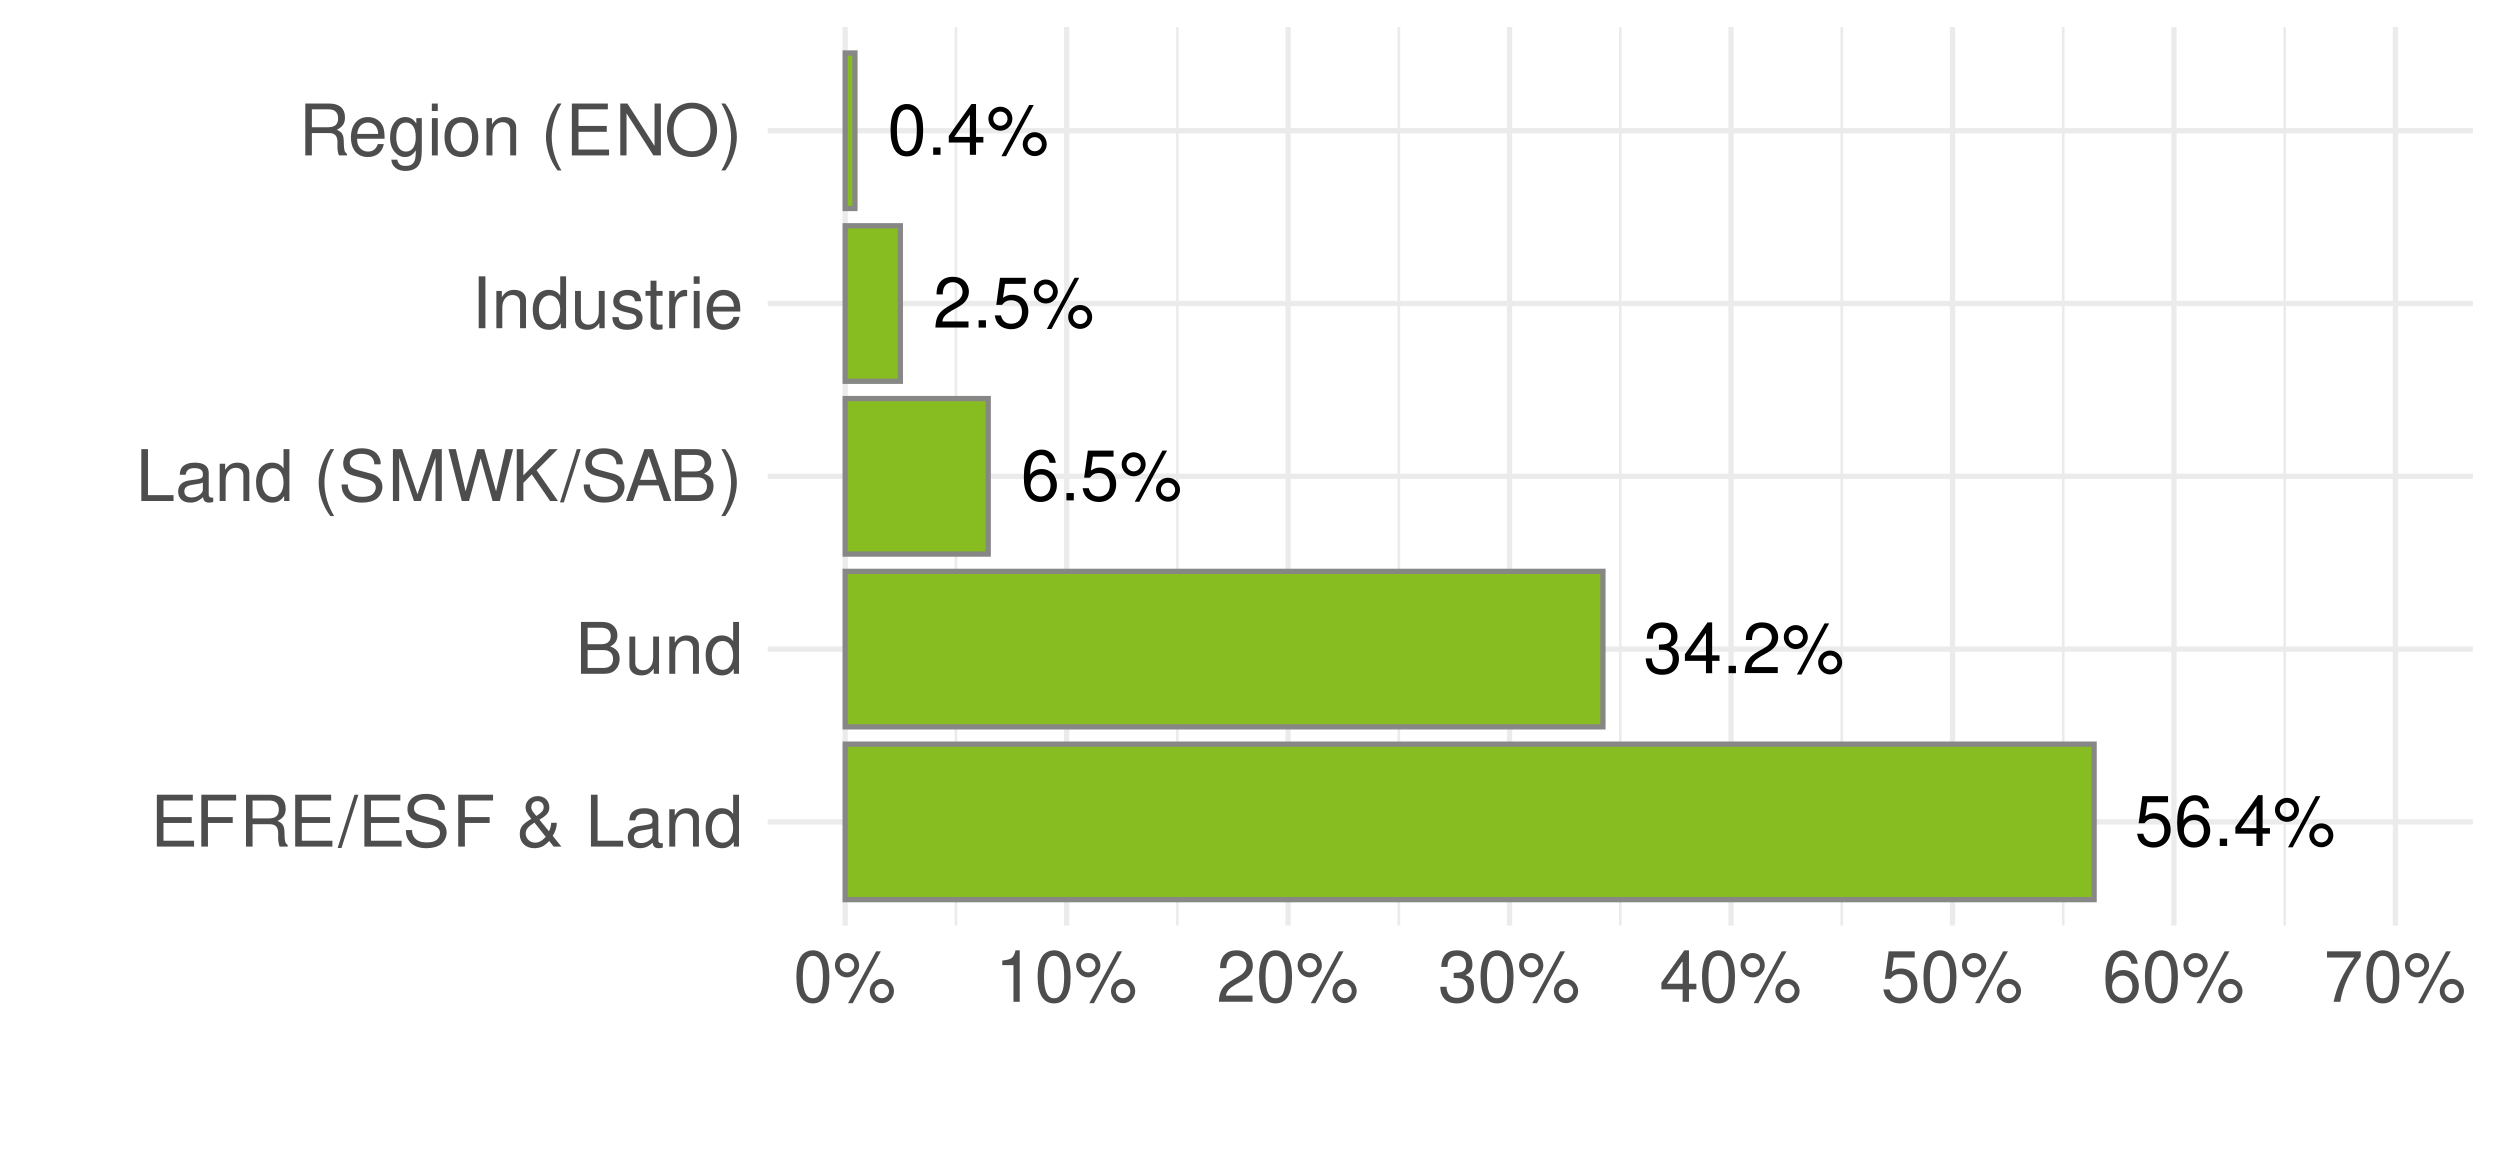 <?xml version="1.0" encoding="UTF-8"?>
<svg xmlns="http://www.w3.org/2000/svg" xmlns:xlink="http://www.w3.org/1999/xlink" width="506" height="233" viewBox="0 0 506 233">
  <defs>
    <g>
      <g id="glyph-0-0">
        <path d="M 3.141 -4.734 L 3.828 -4.734 C 5.188 -4.734 5.922 -4.094 5.922 -2.859 C 5.922 -1.562 5.141 -0.781 3.844 -0.781 C 2.453 -0.781 1.797 -1.484 1.703 -2.984 L 0.453 -2.984 C 0.516 -2.156 0.656 -1.625 0.891 -1.172 C 1.422 -0.172 2.406 0.328 3.781 0.328 C 5.859 0.328 7.188 -0.922 7.188 -2.875 C 7.188 -4.188 6.703 -4.891 5.484 -5.312 C 6.422 -5.703 6.891 -6.406 6.891 -7.453 C 6.891 -9.219 5.75 -10.281 3.828 -10.281 C 1.797 -10.281 0.719 -9.141 0.672 -6.969 L 1.922 -6.969 C 1.938 -7.594 1.984 -7.953 2.141 -8.266 C 2.438 -8.844 3.062 -9.188 3.844 -9.188 C 4.953 -9.188 5.609 -8.516 5.609 -7.406 C 5.609 -6.688 5.359 -6.234 4.812 -6 C 4.469 -5.859 4.016 -5.797 3.141 -5.781 Z M 3.141 -4.734 "></path>
      </g>
      <g id="glyph-0-1">
        <path d="M 4.656 -2.484 L 4.656 0 L 5.906 0 L 5.906 -2.484 L 7.391 -2.484 L 7.391 -3.609 L 5.906 -3.609 L 5.906 -10.281 L 4.984 -10.281 L 0.391 -3.812 L 0.391 -2.484 Z M 4.656 -3.609 L 1.5 -3.609 L 4.656 -8.141 Z M 4.656 -3.609 "></path>
      </g>
      <g id="glyph-0-2">
        <path d="M 2.719 -1.484 L 1.234 -1.484 L 1.234 0 L 2.719 0 Z M 2.719 -1.484 "></path>
      </g>
      <g id="glyph-0-3">
        <path d="M 7.188 -1.234 L 1.891 -1.234 C 2.016 -2.094 2.469 -2.625 3.719 -3.391 L 5.141 -4.188 C 6.547 -4.969 7.266 -6.016 7.266 -7.281 C 7.266 -8.141 6.922 -8.922 6.328 -9.484 C 5.734 -10.031 4.984 -10.281 4.031 -10.281 C 2.766 -10.281 1.812 -9.828 1.25 -8.938 C 0.891 -8.406 0.734 -7.766 0.719 -6.719 L 1.969 -6.719 C 2 -7.422 2.094 -7.828 2.266 -8.172 C 2.594 -8.797 3.234 -9.188 4 -9.188 C 5.141 -9.188 5.984 -8.359 5.984 -7.25 C 5.984 -6.422 5.516 -5.719 4.625 -5.203 L 3.312 -4.438 C 1.203 -3.234 0.594 -2.266 0.484 -0.016 L 7.188 -0.016 Z M 7.188 -1.234 "></path>
      </g>
      <g id="glyph-0-4">
        <path d="M 2.828 -9.734 C 1.5 -9.734 0.406 -8.641 0.406 -7.312 C 0.406 -5.969 1.5 -4.875 2.844 -4.875 C 4.172 -4.875 5.266 -5.969 5.266 -7.281 C 5.266 -8.656 4.188 -9.734 2.828 -9.734 Z M 2.828 -8.75 C 3.641 -8.75 4.281 -8.109 4.281 -7.297 C 4.281 -6.516 3.625 -5.875 2.844 -5.875 C 2.047 -5.875 1.391 -6.516 1.391 -7.312 C 1.391 -8.109 2.031 -8.75 2.828 -8.75 Z M 8.656 -10.078 L 3.047 0.281 L 3.984 0.281 L 9.594 -10.078 Z M 9.781 -4.578 C 8.453 -4.578 7.359 -3.5 7.359 -2.156 C 7.359 -0.812 8.453 0.266 9.797 0.266 C 11.125 0.266 12.219 -0.812 12.219 -2.141 C 12.219 -3.5 11.141 -4.578 9.781 -4.578 Z M 9.781 -3.578 C 10.594 -3.578 11.234 -2.938 11.234 -2.141 C 11.234 -1.359 10.578 -0.719 9.797 -0.719 C 8.984 -0.719 8.344 -1.359 8.344 -2.156 C 8.344 -2.938 8.984 -3.578 9.781 -3.578 Z M 9.781 -3.578 "></path>
      </g>
      <g id="glyph-0-5">
        <path d="M 6.766 -10.078 L 1.562 -10.078 L 0.812 -4.594 L 1.969 -4.594 C 2.547 -5.297 3.031 -5.531 3.828 -5.531 C 5.172 -5.531 6.016 -4.609 6.016 -3.109 C 6.016 -1.656 5.172 -0.781 3.812 -0.781 C 2.719 -0.781 2.047 -1.344 1.75 -2.469 L 0.5 -2.469 C 0.672 -1.656 0.812 -1.25 1.109 -0.875 C 1.672 -0.109 2.703 0.328 3.844 0.328 C 5.875 0.328 7.297 -1.156 7.297 -3.281 C 7.297 -5.281 5.969 -6.641 4.031 -6.641 C 3.328 -6.641 2.766 -6.453 2.172 -6.031 L 2.578 -8.844 L 6.766 -8.844 Z M 6.766 -10.078 "></path>
      </g>
      <g id="glyph-0-6">
        <path d="M 7.078 -7.609 C 6.844 -9.281 5.766 -10.281 4.219 -10.281 C 3.109 -10.281 2.125 -9.734 1.516 -8.812 C 0.875 -7.812 0.609 -6.562 0.609 -4.688 C 0.609 -2.953 0.859 -1.859 1.469 -0.953 C 2 -0.109 2.891 0.328 4 0.328 C 5.922 0.328 7.297 -1.109 7.297 -3.109 C 7.297 -5 6.016 -6.344 4.203 -6.344 C 3.219 -6.344 2.438 -5.969 1.891 -5.219 C 1.906 -7.766 2.703 -9.172 4.141 -9.172 C 5.016 -9.172 5.625 -8.609 5.828 -7.609 Z M 4.047 -5.234 C 5.266 -5.234 6.016 -4.375 6.016 -3.016 C 6.016 -1.719 5.156 -0.781 4.016 -0.781 C 2.844 -0.781 1.969 -1.766 1.969 -3.078 C 1.969 -4.344 2.812 -5.234 4.047 -5.234 Z M 4.047 -5.234 "></path>
      </g>
      <g id="glyph-0-7">
        <path d="M 3.906 -10.281 C 2.969 -10.281 2.125 -9.859 1.594 -9.156 C 0.938 -8.25 0.609 -6.875 0.609 -4.984 C 0.609 -1.5 1.75 0.328 3.906 0.328 C 6.047 0.328 7.203 -1.5 7.203 -4.891 C 7.203 -6.875 6.891 -8.219 6.234 -9.156 C 5.703 -9.875 4.859 -10.281 3.906 -10.281 Z M 3.906 -9.172 C 5.266 -9.172 5.922 -7.797 5.922 -5 C 5.922 -2.078 5.281 -0.719 3.875 -0.719 C 2.562 -0.719 1.891 -2.141 1.891 -4.969 C 1.891 -7.797 2.562 -9.172 3.906 -9.172 Z M 3.906 -9.172 "></path>
      </g>
      <g id="glyph-1-0">
        <path d="M 2.641 -4.781 L 8.359 -4.781 L 8.359 -5.969 L 2.641 -5.969 L 2.641 -9.328 L 8.578 -9.328 L 8.578 -10.5 L 1.297 -10.5 L 1.297 0 L 8.828 0 L 8.828 -1.188 L 2.641 -1.188 Z M 2.641 -4.781 "></path>
      </g>
      <g id="glyph-1-1">
        <path d="M 2.641 -4.781 L 7.656 -4.781 L 7.656 -5.969 L 2.641 -5.969 L 2.641 -9.328 L 8.344 -9.328 L 8.344 -10.5 L 1.297 -10.5 L 1.297 0 L 2.641 0 Z M 2.641 -4.781 "></path>
      </g>
      <g id="glyph-1-2">
        <path d="M 2.672 -4.531 L 6.141 -4.531 C 7.328 -4.531 7.859 -3.953 7.859 -2.656 L 7.844 -1.719 C 7.844 -1.062 7.969 -0.438 8.156 0 L 9.781 0 L 9.781 -0.328 C 9.281 -0.672 9.172 -1.047 9.141 -2.453 C 9.141 -4.172 8.859 -4.703 7.719 -5.188 C 8.906 -5.781 9.375 -6.484 9.375 -7.688 C 9.375 -9.516 8.25 -10.5 6.188 -10.5 L 1.344 -10.5 L 1.344 0 L 2.672 0 Z M 2.672 -5.703 L 2.672 -9.328 L 5.922 -9.328 C 6.672 -9.328 7.109 -9.203 7.438 -8.922 C 7.797 -8.609 7.984 -8.141 7.984 -7.516 C 7.984 -6.266 7.344 -5.703 5.922 -5.703 Z M 2.672 -5.703 "></path>
      </g>
      <g id="glyph-1-3">
        <path d="M 3.297 -10.5 L -0.109 0.281 L 0.672 0.281 L 4.094 -10.5 Z M 3.297 -10.5 "></path>
      </g>
      <g id="glyph-1-4">
        <path d="M 8.594 -7.422 C 8.594 -8.141 8.547 -8.344 8.312 -8.828 C 7.734 -10.047 6.516 -10.672 4.734 -10.672 C 2.438 -10.672 1.016 -9.5 1.016 -7.594 C 1.016 -6.312 1.688 -5.5 3.062 -5.141 L 5.672 -4.453 C 7.016 -4.109 7.609 -3.578 7.609 -2.75 C 7.609 -2.188 7.297 -1.609 6.859 -1.297 C 6.438 -1 5.781 -0.844 4.922 -0.844 C 3.781 -0.844 3.016 -1.125 2.5 -1.734 C 2.125 -2.188 1.938 -2.688 1.953 -3.344 L 0.688 -3.344 C 0.703 -2.375 0.891 -1.75 1.312 -1.172 C 2.031 -0.172 3.234 0.328 4.844 0.328 C 6.094 0.328 7.109 0.047 7.797 -0.469 C 8.5 -1.031 8.953 -1.969 8.953 -2.875 C 8.953 -4.172 8.141 -5.125 6.719 -5.516 L 4.078 -6.219 C 2.812 -6.562 2.344 -6.969 2.344 -7.781 C 2.344 -8.844 3.281 -9.547 4.703 -9.547 C 6.375 -9.547 7.297 -8.797 7.312 -7.422 Z M 8.594 -7.422 "></path>
      </g>
      <g id="glyph-1-5">
</g>
      <g id="glyph-1-6">
        <path d="M 7.109 -4.812 C 7.109 -4.297 6.938 -3.594 6.656 -3.094 L 4.734 -5.453 C 6.234 -6.297 6.734 -6.922 6.734 -7.953 C 6.734 -9.281 5.75 -10.219 4.375 -10.219 C 3 -10.219 1.922 -9.219 1.922 -7.953 C 1.922 -7.281 2.172 -6.734 3.078 -5.609 C 1.281 -4.562 0.75 -3.859 0.75 -2.531 C 0.75 -0.812 1.938 0.328 3.703 0.328 C 4.422 0.328 5.078 0.156 5.609 -0.172 C 5.906 -0.375 6.156 -0.578 6.719 -1.125 L 7.609 0 L 9.172 0 L 7.422 -2.172 C 7.953 -3 8.25 -3.953 8.25 -4.812 Z M 4.109 -6.203 C 3.234 -7.219 3.094 -7.453 3.094 -7.969 C 3.094 -8.719 3.594 -9.203 4.344 -9.203 C 5.062 -9.203 5.594 -8.688 5.594 -7.984 C 5.594 -7.344 5.203 -6.891 4.109 -6.203 Z M 6.016 -1.969 C 5.219 -1.125 4.594 -0.797 3.844 -0.797 C 2.812 -0.797 1.953 -1.609 1.953 -2.641 C 1.953 -3.438 2.406 -4.016 3.719 -4.859 Z M 6.016 -1.969 "></path>
      </g>
      <g id="glyph-1-7">
        <path d="M 2.5 -10.5 L 1.156 -10.5 L 1.156 0 L 7.672 0 L 7.672 -1.188 L 2.5 -1.188 Z M 2.5 -10.5 "></path>
      </g>
      <g id="glyph-1-8">
        <path d="M 7.703 -0.703 C 7.578 -0.672 7.516 -0.672 7.453 -0.672 C 7.031 -0.672 6.797 -0.891 6.797 -1.266 L 6.797 -5.703 C 6.797 -7.047 5.812 -7.766 3.969 -7.766 C 2.859 -7.766 1.969 -7.453 1.453 -6.891 C 1.109 -6.5 0.969 -6.062 0.938 -5.312 L 2.141 -5.312 C 2.25 -6.234 2.797 -6.656 3.922 -6.656 C 5.016 -6.656 5.609 -6.25 5.609 -5.531 L 5.609 -5.219 C 5.594 -4.703 5.328 -4.516 4.344 -4.375 C 2.656 -4.156 2.391 -4.109 1.938 -3.922 C 1.047 -3.547 0.609 -2.875 0.609 -1.906 C 0.609 -0.531 1.562 0.328 3.078 0.328 C 4.031 0.328 4.797 0 5.641 -0.781 C 5.734 0 6.109 0.328 6.891 0.328 C 7.141 0.328 7.297 0.297 7.703 0.203 Z M 5.609 -2.375 C 5.609 -1.969 5.484 -1.734 5.125 -1.391 C 4.641 -0.953 4.047 -0.719 3.344 -0.719 C 2.406 -0.719 1.859 -1.172 1.859 -1.938 C 1.859 -2.719 2.375 -3.125 3.672 -3.312 C 4.953 -3.484 5.203 -3.547 5.609 -3.734 Z M 5.609 -2.375 "></path>
      </g>
      <g id="glyph-1-9">
        <path d="M 1.016 -7.547 L 1.016 0 L 2.219 0 L 2.219 -4.156 C 2.219 -5.703 3.031 -6.719 4.266 -6.719 C 5.219 -6.719 5.812 -6.141 5.812 -5.234 L 5.812 0 L 7.016 0 L 7.016 -5.703 C 7.016 -6.953 6.078 -7.766 4.625 -7.766 C 3.5 -7.766 2.781 -7.328 2.125 -6.281 L 2.125 -7.547 Z M 1.016 -7.547 "></path>
      </g>
      <g id="glyph-1-10">
        <path d="M 7.125 -10.5 L 5.938 -10.5 L 5.938 -6.594 C 5.438 -7.359 4.625 -7.766 3.609 -7.766 C 1.656 -7.766 0.375 -6.188 0.375 -3.781 C 0.375 -1.234 1.609 0.328 3.656 0.328 C 4.703 0.328 5.422 -0.062 6.062 -1 L 6.062 0 L 7.125 0 Z M 3.812 -6.641 C 5.109 -6.641 5.938 -5.5 5.938 -3.688 C 5.938 -1.938 5.094 -0.797 3.828 -0.797 C 2.5 -0.797 1.625 -1.953 1.625 -3.719 C 1.625 -5.469 2.5 -6.641 3.812 -6.641 Z M 3.812 -6.641 "></path>
      </g>
      <g id="glyph-1-11">
        <path d="M 1.141 0 L 5.875 0 C 6.875 0 7.609 -0.281 8.172 -0.875 C 8.688 -1.422 8.969 -2.172 8.969 -3 C 8.969 -4.266 8.406 -5.031 7.062 -5.547 C 8.031 -6 8.516 -6.75 8.516 -7.844 C 8.516 -8.609 8.219 -9.281 7.672 -9.766 C 7.109 -10.266 6.406 -10.5 5.406 -10.5 L 1.141 -10.5 Z M 2.484 -5.984 L 2.484 -9.328 L 5.078 -9.328 C 5.812 -9.328 6.234 -9.219 6.594 -8.953 C 6.969 -8.656 7.172 -8.219 7.172 -7.656 C 7.172 -7.078 6.969 -6.641 6.594 -6.359 C 6.234 -6.078 5.812 -5.984 5.078 -5.984 Z M 2.484 -1.188 L 2.484 -4.797 L 5.75 -4.797 C 6.922 -4.797 7.641 -4.125 7.641 -2.984 C 7.641 -1.859 6.922 -1.188 5.75 -1.188 Z M 2.484 -1.188 "></path>
      </g>
      <g id="glyph-1-12">
        <path d="M 6.938 0 L 6.938 -7.547 L 5.75 -7.547 L 5.75 -3.266 C 5.75 -1.734 4.938 -0.719 3.688 -0.719 C 2.734 -0.719 2.125 -1.297 2.125 -2.203 L 2.125 -7.547 L 0.938 -7.547 L 0.938 -1.734 C 0.938 -0.469 1.875 0.328 3.344 0.328 C 4.453 0.328 5.156 -0.062 5.859 -1.047 L 5.859 0 Z M 6.938 0 "></path>
      </g>
      <g id="glyph-1-13">
        <path d="M 3.406 -10.5 C 1.953 -8.609 1.047 -6 1.047 -3.734 C 1.047 -1.453 1.953 1.172 3.406 3.047 L 4.188 3.047 C 2.922 1 2.219 -1.422 2.219 -3.734 C 2.219 -6.016 2.922 -8.453 4.188 -10.5 Z M 3.406 -10.5 "></path>
      </g>
      <g id="glyph-1-14">
        <path d="M 6.734 0 L 9.703 -8.797 L 9.703 0 L 10.969 0 L 10.969 -10.5 L 9.109 -10.5 L 6.047 -1.359 L 2.938 -10.5 L 1.078 -10.5 L 1.078 0 L 2.344 0 L 2.344 -8.797 L 5.328 0 Z M 6.734 0 "></path>
      </g>
      <g id="glyph-1-15">
        <path d="M 10.719 0 L 13.391 -10.5 L 11.891 -10.5 L 9.953 -1.969 L 7.562 -10.5 L 6.125 -10.5 L 3.781 -1.969 L 1.812 -10.5 L 0.312 -10.5 L 3.016 0 L 4.484 0 L 6.828 -8.625 L 9.25 0 Z M 10.719 0 "></path>
      </g>
      <g id="glyph-1-16">
        <path d="M 2.484 -3.672 L 4.188 -5.391 L 7.891 0 L 9.484 0 L 5.156 -6.219 L 9.438 -10.5 L 7.703 -10.5 L 2.484 -5.188 L 2.484 -10.5 L 1.141 -10.5 L 1.141 0 L 2.484 0 Z M 2.484 -3.672 "></path>
      </g>
      <g id="glyph-1-17">
        <path d="M 6.828 -3.156 L 7.906 0 L 9.406 0 L 5.719 -10.5 L 3.984 -10.5 L 0.25 0 L 1.672 0 L 2.781 -3.156 Z M 6.453 -4.281 L 3.109 -4.281 L 4.844 -9.062 Z M 6.453 -4.281 "></path>
      </g>
      <g id="glyph-1-18">
        <path d="M 1.344 3.047 C 2.781 1.172 3.688 -1.453 3.688 -3.719 C 3.688 -6 2.781 -8.609 1.344 -10.5 L 0.547 -10.5 C 1.812 -8.438 2.516 -6.016 2.516 -3.719 C 2.516 -1.422 1.812 1.016 0.547 3.047 Z M 1.344 3.047 "></path>
      </g>
      <g id="glyph-1-19">
        <path d="M 2.797 -10.5 L 1.438 -10.5 L 1.438 0 L 2.797 0 Z M 2.797 -10.5 "></path>
      </g>
      <g id="glyph-1-20">
        <path d="M 6.312 -5.453 C 6.297 -6.922 5.312 -7.766 3.578 -7.766 C 1.812 -7.766 0.672 -6.859 0.672 -5.453 C 0.672 -4.281 1.281 -3.719 3.062 -3.281 L 4.188 -3.016 C 5.031 -2.812 5.359 -2.5 5.359 -1.969 C 5.359 -1.25 4.656 -0.781 3.594 -0.781 C 2.953 -0.781 2.406 -0.969 2.109 -1.281 C 1.922 -1.5 1.828 -1.719 1.75 -2.25 L 0.484 -2.25 C 0.547 -0.5 1.531 0.328 3.5 0.328 C 5.406 0.328 6.609 -0.609 6.609 -2.062 C 6.609 -3.188 5.984 -3.797 4.484 -4.156 L 3.328 -4.438 C 2.344 -4.672 1.938 -4.984 1.938 -5.516 C 1.938 -6.219 2.547 -6.656 3.531 -6.656 C 4.5 -6.656 5.016 -6.234 5.047 -5.453 Z M 6.312 -5.453 "></path>
      </g>
      <g id="glyph-1-21">
        <path d="M 3.656 -7.547 L 2.422 -7.547 L 2.422 -9.625 L 1.219 -9.625 L 1.219 -7.547 L 0.203 -7.547 L 0.203 -6.562 L 1.219 -6.562 L 1.219 -0.859 C 1.219 -0.094 1.75 0.328 2.672 0.328 C 3 0.328 3.25 0.297 3.656 0.234 L 3.656 -0.781 C 3.484 -0.734 3.328 -0.719 3.078 -0.719 C 2.562 -0.719 2.422 -0.859 2.422 -1.391 L 2.422 -6.562 L 3.656 -6.562 Z M 3.656 -7.547 "></path>
      </g>
      <g id="glyph-1-22">
        <path d="M 1 -7.547 L 1 0 L 2.203 0 L 2.203 -3.922 C 2.219 -5.734 2.969 -6.547 4.625 -6.5 L 4.625 -7.719 C 4.422 -7.75 4.312 -7.766 4.156 -7.766 C 3.391 -7.766 2.797 -7.297 2.109 -6.188 L 2.109 -7.547 Z M 1 -7.547 "></path>
      </g>
      <g id="glyph-1-23">
        <path d="M 2.156 -7.547 L 0.969 -7.547 L 0.969 0 L 2.156 0 Z M 2.156 -10.5 L 0.953 -10.5 L 0.953 -8.984 L 2.156 -8.984 Z M 2.156 -10.5 "></path>
      </g>
      <g id="glyph-1-24">
        <path d="M 7.391 -3.375 C 7.391 -4.531 7.297 -5.219 7.094 -5.781 C 6.594 -7.016 5.453 -7.766 4.031 -7.766 C 1.938 -7.766 0.578 -6.172 0.578 -3.672 C 0.578 -1.188 1.875 0.328 4 0.328 C 5.734 0.328 6.922 -0.641 7.234 -2.297 L 6.016 -2.297 C 5.688 -1.297 5.016 -0.781 4.047 -0.781 C 3.281 -0.781 2.641 -1.125 2.234 -1.75 C 1.938 -2.188 1.844 -2.625 1.828 -3.375 Z M 1.859 -4.344 C 1.953 -5.75 2.812 -6.656 4.016 -6.656 C 5.25 -6.656 6.094 -5.703 6.094 -4.344 Z M 1.859 -4.344 "></path>
      </g>
      <g id="glyph-1-25">
        <path d="M 5.812 -7.547 L 5.812 -6.453 C 5.219 -7.359 4.547 -7.766 3.594 -7.766 C 1.766 -7.766 0.5 -6.062 0.5 -3.641 C 0.5 -2.375 0.812 -1.453 1.453 -0.688 C 2.016 -0.031 2.734 0.328 3.516 0.328 C 4.422 0.328 5.078 -0.078 5.703 -1.016 L 5.703 -0.641 C 5.703 1.391 5.141 2.125 3.641 2.125 C 2.625 2.125 2.094 1.734 1.969 0.859 L 0.75 0.859 C 0.859 2.266 1.969 3.141 3.609 3.141 C 4.719 3.141 5.641 2.781 6.141 2.172 C 6.719 1.469 6.922 0.531 6.922 -1.234 L 6.922 -7.547 Z M 3.719 -6.656 C 4.984 -6.656 5.703 -5.594 5.703 -3.672 C 5.703 -1.844 4.969 -0.781 3.719 -0.781 C 2.484 -0.781 1.75 -1.859 1.75 -3.719 C 1.75 -5.562 2.484 -6.656 3.719 -6.656 Z M 3.719 -6.656 "></path>
      </g>
      <g id="glyph-1-26">
        <path d="M 3.922 -7.766 C 1.781 -7.766 0.516 -6.25 0.516 -3.719 C 0.516 -1.172 1.781 0.328 3.938 0.328 C 6.062 0.328 7.344 -1.188 7.344 -3.656 C 7.344 -6.281 6.109 -7.766 3.922 -7.766 Z M 3.938 -6.656 C 5.281 -6.656 6.094 -5.547 6.094 -3.672 C 6.094 -1.891 5.266 -0.781 3.938 -0.781 C 2.594 -0.781 1.766 -1.891 1.766 -3.719 C 1.766 -5.547 2.594 -6.656 3.938 -6.656 Z M 3.938 -6.656 "></path>
      </g>
      <g id="glyph-1-27">
        <path d="M 9.312 -10.5 L 8.031 -10.5 L 8.031 -1.922 L 2.547 -10.5 L 1.094 -10.5 L 1.094 0 L 2.359 0 L 2.359 -8.516 L 7.797 0 L 9.312 0 Z M 9.312 -10.5 "></path>
      </g>
      <g id="glyph-1-28">
        <path d="M 5.609 -10.672 C 2.594 -10.672 0.547 -8.453 0.547 -5.172 C 0.547 -1.875 2.578 0.328 5.625 0.328 C 6.906 0.328 8.031 -0.062 8.875 -0.781 C 10.016 -1.75 10.688 -3.375 10.688 -5.078 C 10.688 -8.469 8.688 -10.672 5.609 -10.672 Z M 5.609 -9.5 C 7.875 -9.5 9.344 -7.781 9.344 -5.109 C 9.344 -2.578 7.844 -0.844 5.625 -0.844 C 3.375 -0.844 1.891 -2.578 1.891 -5.172 C 1.891 -7.766 3.375 -9.5 5.609 -9.5 Z M 5.609 -9.5 "></path>
      </g>
      <g id="glyph-1-29">
        <path d="M 3.969 -10.422 C 3.016 -10.422 2.141 -9.984 1.609 -9.281 C 0.953 -8.359 0.625 -6.969 0.625 -5.047 C 0.625 -1.531 1.766 0.328 3.969 0.328 C 6.125 0.328 7.297 -1.531 7.297 -4.953 C 7.297 -6.969 6.984 -8.328 6.312 -9.281 C 5.781 -10 4.922 -10.422 3.969 -10.422 Z M 3.969 -9.297 C 5.328 -9.297 6 -7.891 6 -5.078 C 6 -2.109 5.344 -0.719 3.938 -0.719 C 2.594 -0.719 1.922 -2.156 1.922 -5.031 C 1.922 -7.891 2.594 -9.297 3.969 -9.297 Z M 3.969 -9.297 "></path>
      </g>
      <g id="glyph-1-30">
        <path d="M 2.859 -9.875 C 1.516 -9.875 0.422 -8.766 0.422 -7.406 C 0.422 -6.047 1.516 -4.938 2.875 -4.938 C 4.219 -4.938 5.328 -6.047 5.328 -7.375 C 5.328 -8.766 4.25 -9.875 2.859 -9.875 Z M 2.859 -8.859 C 3.688 -8.859 4.344 -8.219 4.344 -7.391 C 4.344 -6.594 3.672 -5.953 2.875 -5.953 C 2.078 -5.953 1.406 -6.594 1.406 -7.406 C 1.406 -8.219 2.062 -8.859 2.859 -8.859 Z M 8.766 -10.219 L 3.078 0.281 L 4.031 0.281 L 9.719 -10.219 Z M 9.906 -4.641 C 8.562 -4.641 7.469 -3.547 7.469 -2.188 C 7.469 -0.828 8.562 0.281 9.922 0.281 C 11.266 0.281 12.375 -0.828 12.375 -2.156 C 12.375 -3.547 11.297 -4.641 9.906 -4.641 Z M 9.906 -3.625 C 10.734 -3.625 11.375 -2.984 11.375 -2.156 C 11.375 -1.391 10.719 -0.734 9.922 -0.734 C 9.109 -0.734 8.453 -1.391 8.453 -2.188 C 8.453 -2.984 9.109 -3.625 9.906 -3.625 Z M 9.906 -3.625 "></path>
      </g>
      <g id="glyph-1-31">
        <path d="M 3.734 -7.422 L 3.734 0 L 5 0 L 5 -10.422 L 4.156 -10.422 C 3.719 -8.812 3.422 -8.594 1.469 -8.344 L 1.469 -7.422 Z M 3.734 -7.422 "></path>
      </g>
      <g id="glyph-1-32">
        <path d="M 7.297 -1.25 L 1.922 -1.25 C 2.047 -2.125 2.5 -2.672 3.766 -3.422 L 5.203 -4.234 C 6.625 -5.031 7.359 -6.094 7.359 -7.375 C 7.359 -8.234 7.016 -9.047 6.406 -9.609 C 5.812 -10.156 5.062 -10.422 4.094 -10.422 C 2.797 -10.422 1.828 -9.953 1.266 -9.062 C 0.906 -8.516 0.75 -7.859 0.719 -6.812 L 1.984 -6.812 C 2.031 -7.516 2.125 -7.938 2.297 -8.281 C 2.625 -8.922 3.281 -9.312 4.047 -9.312 C 5.203 -9.312 6.062 -8.469 6.062 -7.344 C 6.062 -6.516 5.594 -5.797 4.688 -5.266 L 3.359 -4.5 C 1.219 -3.266 0.609 -2.297 0.484 -0.016 L 7.297 -0.016 Z M 7.297 -1.25 "></path>
      </g>
      <g id="glyph-1-33">
        <path d="M 3.188 -4.797 L 3.875 -4.797 C 5.266 -4.797 6 -4.156 6 -2.891 C 6 -1.578 5.203 -0.797 3.891 -0.797 C 2.5 -0.797 1.812 -1.5 1.734 -3.031 L 0.469 -3.031 C 0.516 -2.188 0.656 -1.641 0.906 -1.188 C 1.438 -0.172 2.438 0.328 3.828 0.328 C 5.938 0.328 7.297 -0.938 7.297 -2.906 C 7.297 -4.234 6.781 -4.953 5.562 -5.391 C 6.516 -5.781 6.984 -6.5 6.984 -7.547 C 6.984 -9.328 5.812 -10.422 3.875 -10.422 C 1.812 -10.422 0.719 -9.266 0.672 -7.062 L 1.938 -7.062 C 1.953 -7.688 2.016 -8.047 2.172 -8.375 C 2.469 -8.953 3.094 -9.312 3.891 -9.312 C 5.016 -9.312 5.688 -8.625 5.688 -7.5 C 5.688 -6.766 5.438 -6.328 4.875 -6.078 C 4.531 -5.938 4.062 -5.875 3.188 -5.859 Z M 3.188 -4.797 "></path>
      </g>
      <g id="glyph-1-34">
        <path d="M 4.703 -2.516 L 4.703 0 L 5.984 0 L 5.984 -2.516 L 7.484 -2.516 L 7.484 -3.656 L 5.984 -3.656 L 5.984 -10.422 L 5.047 -10.422 L 0.406 -3.859 L 0.406 -2.516 Z M 4.703 -3.656 L 1.516 -3.656 L 4.703 -8.25 Z M 4.703 -3.656 "></path>
      </g>
      <g id="glyph-1-35">
        <path d="M 6.859 -10.219 L 1.578 -10.219 L 0.828 -4.656 L 1.984 -4.656 C 2.578 -5.359 3.062 -5.609 3.875 -5.609 C 5.25 -5.609 6.094 -4.672 6.094 -3.156 C 6.094 -1.688 5.25 -0.797 3.859 -0.797 C 2.75 -0.797 2.078 -1.359 1.766 -2.5 L 0.5 -2.5 C 0.672 -1.672 0.828 -1.266 1.125 -0.891 C 1.703 -0.109 2.734 0.328 3.891 0.328 C 5.953 0.328 7.391 -1.172 7.391 -3.328 C 7.391 -5.344 6.047 -6.734 4.094 -6.734 C 3.375 -6.734 2.797 -6.547 2.203 -6.109 L 2.609 -8.953 L 6.859 -8.953 Z M 6.859 -10.219 "></path>
      </g>
      <g id="glyph-1-36">
        <path d="M 7.172 -7.703 C 6.922 -9.406 5.828 -10.422 4.281 -10.422 C 3.156 -10.422 2.141 -9.875 1.547 -8.938 C 0.891 -7.906 0.625 -6.641 0.625 -4.75 C 0.625 -3 0.859 -1.891 1.484 -0.969 C 2.031 -0.109 2.922 0.328 4.047 0.328 C 6 0.328 7.391 -1.125 7.391 -3.156 C 7.391 -5.078 6.094 -6.422 4.266 -6.422 C 3.25 -6.422 2.469 -6.047 1.922 -5.281 C 1.938 -7.859 2.734 -9.297 4.188 -9.297 C 5.078 -9.297 5.703 -8.719 5.906 -7.703 Z M 4.109 -5.297 C 5.328 -5.297 6.094 -4.438 6.094 -3.047 C 6.094 -1.75 5.234 -0.797 4.062 -0.797 C 2.875 -0.797 1.984 -1.781 1.984 -3.109 C 1.984 -4.406 2.859 -5.297 4.109 -5.297 Z M 4.109 -5.297 "></path>
      </g>
      <g id="glyph-1-37">
        <path d="M 7.484 -10.219 L 0.656 -10.219 L 0.656 -8.953 L 6.188 -8.953 C 3.75 -5.484 2.75 -3.359 1.984 0 L 3.344 0 C 3.906 -3.266 5.188 -6.078 7.484 -9.141 Z M 7.484 -10.219 "></path>
      </g>
    </g>
    <clipPath id="clip-0">
      <path clip-rule="nonzero" d="M 193 5.48 L 194 5.48 L 194 187.336 L 193 187.336 Z M 193 5.48 "></path>
    </clipPath>
    <clipPath id="clip-1">
      <path clip-rule="nonzero" d="M 238 5.48 L 239 5.48 L 239 187.336 L 238 187.336 Z M 238 5.48 "></path>
    </clipPath>
    <clipPath id="clip-2">
      <path clip-rule="nonzero" d="M 282 5.48 L 284 5.48 L 284 187.336 L 282 187.336 Z M 282 5.48 "></path>
    </clipPath>
    <clipPath id="clip-3">
      <path clip-rule="nonzero" d="M 327 5.48 L 329 5.48 L 329 187.336 L 327 187.336 Z M 327 5.48 "></path>
    </clipPath>
    <clipPath id="clip-4">
      <path clip-rule="nonzero" d="M 372 5.48 L 374 5.48 L 374 187.336 L 372 187.336 Z M 372 5.48 "></path>
    </clipPath>
    <clipPath id="clip-5">
      <path clip-rule="nonzero" d="M 417 5.48 L 418 5.48 L 418 187.336 L 417 187.336 Z M 417 5.48 "></path>
    </clipPath>
    <clipPath id="clip-6">
      <path clip-rule="nonzero" d="M 462 5.48 L 463 5.48 L 463 187.336 L 462 187.336 Z M 462 5.48 "></path>
    </clipPath>
    <clipPath id="clip-7">
      <path clip-rule="nonzero" d="M 155.379 165 L 500.52 165 L 500.52 167 L 155.379 167 Z M 155.379 165 "></path>
    </clipPath>
    <clipPath id="clip-8">
      <path clip-rule="nonzero" d="M 155.379 130 L 500.52 130 L 500.52 132 L 155.379 132 Z M 155.379 130 "></path>
    </clipPath>
    <clipPath id="clip-9">
      <path clip-rule="nonzero" d="M 155.379 95 L 500.52 95 L 500.52 97 L 155.379 97 Z M 155.379 95 "></path>
    </clipPath>
    <clipPath id="clip-10">
      <path clip-rule="nonzero" d="M 155.379 60 L 500.52 60 L 500.52 62 L 155.379 62 Z M 155.379 60 "></path>
    </clipPath>
    <clipPath id="clip-11">
      <path clip-rule="nonzero" d="M 155.379 25 L 500.52 25 L 500.52 27 L 155.379 27 Z M 155.379 25 "></path>
    </clipPath>
    <clipPath id="clip-12">
      <path clip-rule="nonzero" d="M 170 5.48 L 172 5.48 L 172 187.336 L 170 187.336 Z M 170 5.48 "></path>
    </clipPath>
    <clipPath id="clip-13">
      <path clip-rule="nonzero" d="M 215 5.48 L 217 5.48 L 217 187.336 L 215 187.336 Z M 215 5.48 "></path>
    </clipPath>
    <clipPath id="clip-14">
      <path clip-rule="nonzero" d="M 260 5.48 L 262 5.48 L 262 187.336 L 260 187.336 Z M 260 5.48 "></path>
    </clipPath>
    <clipPath id="clip-15">
      <path clip-rule="nonzero" d="M 305 5.48 L 307 5.48 L 307 187.336 L 305 187.336 Z M 305 5.48 "></path>
    </clipPath>
    <clipPath id="clip-16">
      <path clip-rule="nonzero" d="M 349 5.48 L 351 5.48 L 351 187.336 L 349 187.336 Z M 349 5.48 "></path>
    </clipPath>
    <clipPath id="clip-17">
      <path clip-rule="nonzero" d="M 394 5.48 L 396 5.48 L 396 187.336 L 394 187.336 Z M 394 5.48 "></path>
    </clipPath>
    <clipPath id="clip-18">
      <path clip-rule="nonzero" d="M 439 5.48 L 441 5.48 L 441 187.336 L 439 187.336 Z M 439 5.48 "></path>
    </clipPath>
    <clipPath id="clip-19">
      <path clip-rule="nonzero" d="M 484 5.48 L 486 5.48 L 486 187.336 L 484 187.336 Z M 484 5.48 "></path>
    </clipPath>
  </defs>
  <rect x="-50.6" y="-23.3" width="607.2" height="279.6" fill="rgb(100%, 100%, 100%)" fill-opacity="1"></rect>
  <g clip-path="url(#clip-0)">
    <path fill="none" stroke-width="0.533" stroke-linecap="butt" stroke-linejoin="round" stroke="rgb(92.157%, 92.157%, 92.157%)" stroke-opacity="1" stroke-miterlimit="10" d="M 193.48 187.336 L 193.48 5.48 "></path>
  </g>
  <g clip-path="url(#clip-1)">
    <path fill="none" stroke-width="0.533" stroke-linecap="butt" stroke-linejoin="round" stroke="rgb(92.157%, 92.157%, 92.157%)" stroke-opacity="1" stroke-miterlimit="10" d="M 238.305 187.336 L 238.305 5.48 "></path>
  </g>
  <g clip-path="url(#clip-2)">
    <path fill="none" stroke-width="0.533" stroke-linecap="butt" stroke-linejoin="round" stroke="rgb(92.157%, 92.157%, 92.157%)" stroke-opacity="1" stroke-miterlimit="10" d="M 283.125 187.336 L 283.125 5.48 "></path>
  </g>
  <g clip-path="url(#clip-3)">
    <path fill="none" stroke-width="0.533" stroke-linecap="butt" stroke-linejoin="round" stroke="rgb(92.157%, 92.157%, 92.157%)" stroke-opacity="1" stroke-miterlimit="10" d="M 327.949 187.336 L 327.949 5.48 "></path>
  </g>
  <g clip-path="url(#clip-4)">
    <path fill="none" stroke-width="0.533" stroke-linecap="butt" stroke-linejoin="round" stroke="rgb(92.157%, 92.157%, 92.157%)" stroke-opacity="1" stroke-miterlimit="10" d="M 372.773 187.336 L 372.773 5.48 "></path>
  </g>
  <g clip-path="url(#clip-5)">
    <path fill="none" stroke-width="0.533" stroke-linecap="butt" stroke-linejoin="round" stroke="rgb(92.157%, 92.157%, 92.157%)" stroke-opacity="1" stroke-miterlimit="10" d="M 417.598 187.336 L 417.598 5.48 "></path>
  </g>
  <g clip-path="url(#clip-6)">
    <path fill="none" stroke-width="0.533" stroke-linecap="butt" stroke-linejoin="round" stroke="rgb(92.157%, 92.157%, 92.157%)" stroke-opacity="1" stroke-miterlimit="10" d="M 462.422 187.336 L 462.422 5.48 "></path>
  </g>
  <g clip-path="url(#clip-7)">
    <path fill="none" stroke-width="1.067" stroke-linecap="butt" stroke-linejoin="round" stroke="rgb(92.157%, 92.157%, 92.157%)" stroke-opacity="1" stroke-miterlimit="10" d="M 155.379 166.352 L 500.52 166.352 "></path>
  </g>
  <g clip-path="url(#clip-8)">
    <path fill="none" stroke-width="1.067" stroke-linecap="butt" stroke-linejoin="round" stroke="rgb(92.157%, 92.157%, 92.157%)" stroke-opacity="1" stroke-miterlimit="10" d="M 155.379 131.379 L 500.52 131.379 "></path>
  </g>
  <g clip-path="url(#clip-9)">
    <path fill="none" stroke-width="1.067" stroke-linecap="butt" stroke-linejoin="round" stroke="rgb(92.157%, 92.157%, 92.157%)" stroke-opacity="1" stroke-miterlimit="10" d="M 155.379 96.406 L 500.52 96.406 "></path>
  </g>
  <g clip-path="url(#clip-10)">
    <path fill="none" stroke-width="1.067" stroke-linecap="butt" stroke-linejoin="round" stroke="rgb(92.157%, 92.157%, 92.157%)" stroke-opacity="1" stroke-miterlimit="10" d="M 155.379 61.434 L 500.52 61.434 "></path>
  </g>
  <g clip-path="url(#clip-11)">
    <path fill="none" stroke-width="1.067" stroke-linecap="butt" stroke-linejoin="round" stroke="rgb(92.157%, 92.157%, 92.157%)" stroke-opacity="1" stroke-miterlimit="10" d="M 155.379 26.461 L 500.52 26.461 "></path>
  </g>
  <g clip-path="url(#clip-12)">
    <path fill="none" stroke-width="1.067" stroke-linecap="butt" stroke-linejoin="round" stroke="rgb(92.157%, 92.157%, 92.157%)" stroke-opacity="1" stroke-miterlimit="10" d="M 171.066 187.336 L 171.066 5.48 "></path>
  </g>
  <g clip-path="url(#clip-13)">
    <path fill="none" stroke-width="1.067" stroke-linecap="butt" stroke-linejoin="round" stroke="rgb(92.157%, 92.157%, 92.157%)" stroke-opacity="1" stroke-miterlimit="10" d="M 215.891 187.336 L 215.891 5.48 "></path>
  </g>
  <g clip-path="url(#clip-14)">
    <path fill="none" stroke-width="1.067" stroke-linecap="butt" stroke-linejoin="round" stroke="rgb(92.157%, 92.157%, 92.157%)" stroke-opacity="1" stroke-miterlimit="10" d="M 260.715 187.336 L 260.715 5.48 "></path>
  </g>
  <g clip-path="url(#clip-15)">
    <path fill="none" stroke-width="1.067" stroke-linecap="butt" stroke-linejoin="round" stroke="rgb(92.157%, 92.157%, 92.157%)" stroke-opacity="1" stroke-miterlimit="10" d="M 305.539 187.336 L 305.539 5.48 "></path>
  </g>
  <g clip-path="url(#clip-16)">
    <path fill="none" stroke-width="1.067" stroke-linecap="butt" stroke-linejoin="round" stroke="rgb(92.157%, 92.157%, 92.157%)" stroke-opacity="1" stroke-miterlimit="10" d="M 350.363 187.336 L 350.363 5.48 "></path>
  </g>
  <g clip-path="url(#clip-17)">
    <path fill="none" stroke-width="1.067" stroke-linecap="butt" stroke-linejoin="round" stroke="rgb(92.157%, 92.157%, 92.157%)" stroke-opacity="1" stroke-miterlimit="10" d="M 395.184 187.336 L 395.184 5.48 "></path>
  </g>
  <g clip-path="url(#clip-18)">
    <path fill="none" stroke-width="1.067" stroke-linecap="butt" stroke-linejoin="round" stroke="rgb(92.157%, 92.157%, 92.157%)" stroke-opacity="1" stroke-miterlimit="10" d="M 440.008 187.336 L 440.008 5.48 "></path>
  </g>
  <g clip-path="url(#clip-19)">
    <path fill="none" stroke-width="1.067" stroke-linecap="butt" stroke-linejoin="round" stroke="rgb(92.157%, 92.157%, 92.157%)" stroke-opacity="1" stroke-miterlimit="10" d="M 484.832 187.336 L 484.832 5.48 "></path>
  </g>
  <path fill-rule="nonzero" fill="rgb(53.333%, 74.118%, 12.941%)" fill-opacity="1" stroke-width="1.067" stroke-linecap="butt" stroke-linejoin="miter" stroke="rgb(52.941%, 52.941%, 52.549%)" stroke-opacity="1" stroke-miterlimit="10" d="M 171.066 147.117 L 324.434 147.117 L 324.434 115.641 L 171.066 115.641 Z M 171.066 147.117 "></path>
  <path fill-rule="nonzero" fill="rgb(53.333%, 74.118%, 12.941%)" fill-opacity="1" stroke-width="1.067" stroke-linecap="butt" stroke-linejoin="miter" stroke="rgb(52.941%, 52.941%, 52.549%)" stroke-opacity="1" stroke-miterlimit="10" d="M 171.066 182.09 L 423.848 182.09 L 423.848 150.613 L 171.066 150.613 Z M 171.066 182.09 "></path>
  <path fill-rule="nonzero" fill="rgb(53.333%, 74.118%, 12.941%)" fill-opacity="1" stroke-width="1.067" stroke-linecap="butt" stroke-linejoin="miter" stroke="rgb(52.941%, 52.941%, 52.549%)" stroke-opacity="1" stroke-miterlimit="10" d="M 171.066 77.172 L 182.23 77.172 L 182.23 45.695 L 171.066 45.695 Z M 171.066 77.172 "></path>
  <path fill-rule="nonzero" fill="rgb(53.333%, 74.118%, 12.941%)" fill-opacity="1" stroke-width="1.067" stroke-linecap="butt" stroke-linejoin="miter" stroke="rgb(52.941%, 52.941%, 52.549%)" stroke-opacity="1" stroke-miterlimit="10" d="M 171.066 112.145 L 200.016 112.145 L 200.016 80.668 L 171.066 80.668 Z M 171.066 112.145 "></path>
  <path fill-rule="nonzero" fill="rgb(53.333%, 74.118%, 12.941%)" fill-opacity="1" stroke-width="1.067" stroke-linecap="butt" stroke-linejoin="miter" stroke="rgb(52.941%, 52.941%, 52.549%)" stroke-opacity="1" stroke-miterlimit="10" d="M 171.066 42.199 L 173.039 42.199 L 173.039 10.723 L 171.066 10.723 Z M 171.066 42.199 "></path>
  <g fill="rgb(0%, 0%, 0%)" fill-opacity="1">
    <use xlink:href="#glyph-0-0" x="332.633" y="136.249"></use>
    <use xlink:href="#glyph-0-1" x="340.633" y="136.249"></use>
    <use xlink:href="#glyph-0-2" x="348.633" y="136.249"></use>
    <use xlink:href="#glyph-0-3" x="352.633" y="136.249"></use>
    <use xlink:href="#glyph-0-4" x="360.633" y="136.249"></use>
  </g>
  <g fill="rgb(0%, 0%, 0%)" fill-opacity="1">
    <use xlink:href="#glyph-0-5" x="432.047" y="171.222"></use>
    <use xlink:href="#glyph-0-6" x="440.047" y="171.222"></use>
    <use xlink:href="#glyph-0-2" x="448.047" y="171.222"></use>
    <use xlink:href="#glyph-0-1" x="452.047" y="171.222"></use>
    <use xlink:href="#glyph-0-4" x="460.047" y="171.222"></use>
  </g>
  <g fill="rgb(0%, 0%, 0%)" fill-opacity="1">
    <use xlink:href="#glyph-0-3" x="188.836" y="66.304"></use>
    <use xlink:href="#glyph-0-2" x="196.836" y="66.304"></use>
    <use xlink:href="#glyph-0-5" x="200.836" y="66.304"></use>
    <use xlink:href="#glyph-0-4" x="208.836" y="66.304"></use>
  </g>
  <g fill="rgb(0%, 0%, 0%)" fill-opacity="1">
    <use xlink:href="#glyph-0-6" x="206.617" y="101.276"></use>
    <use xlink:href="#glyph-0-2" x="214.617" y="101.276"></use>
    <use xlink:href="#glyph-0-5" x="218.617" y="101.276"></use>
    <use xlink:href="#glyph-0-4" x="226.617" y="101.276"></use>
  </g>
  <g fill="rgb(0%, 0%, 0%)" fill-opacity="1">
    <use xlink:href="#glyph-0-7" x="179.641" y="31.331"></use>
    <use xlink:href="#glyph-0-2" x="187.641" y="31.331"></use>
    <use xlink:href="#glyph-0-1" x="191.641" y="31.331"></use>
    <use xlink:href="#glyph-0-4" x="199.641" y="31.331"></use>
  </g>
  <g fill="rgb(30.196%, 30.196%, 30.196%)" fill-opacity="1">
    <use xlink:href="#glyph-1-0" x="30.449" y="171.349"></use>
    <use xlink:href="#glyph-1-1" x="39.449" y="171.349"></use>
    <use xlink:href="#glyph-1-2" x="48.449" y="171.349"></use>
    <use xlink:href="#glyph-1-0" x="58.449" y="171.349"></use>
    <use xlink:href="#glyph-1-3" x="68.449" y="171.349"></use>
    <use xlink:href="#glyph-1-0" x="72.449" y="171.349"></use>
    <use xlink:href="#glyph-1-4" x="81.449" y="171.349"></use>
    <use xlink:href="#glyph-1-1" x="91.449" y="171.349"></use>
    <use xlink:href="#glyph-1-5" x="100.449" y="171.349"></use>
    <use xlink:href="#glyph-1-6" x="104.449" y="171.349"></use>
    <use xlink:href="#glyph-1-5" x="114.449" y="171.349"></use>
    <use xlink:href="#glyph-1-7" x="118.449" y="171.349"></use>
    <use xlink:href="#glyph-1-8" x="126.449" y="171.349"></use>
    <use xlink:href="#glyph-1-9" x="134.449" y="171.349"></use>
    <use xlink:href="#glyph-1-10" x="142.449" y="171.349"></use>
  </g>
  <g fill="rgb(30.196%, 30.196%, 30.196%)" fill-opacity="1">
    <use xlink:href="#glyph-1-11" x="116.449" y="136.376"></use>
    <use xlink:href="#glyph-1-12" x="126.449" y="136.376"></use>
    <use xlink:href="#glyph-1-9" x="134.449" y="136.376"></use>
    <use xlink:href="#glyph-1-10" x="142.449" y="136.376"></use>
  </g>
  <g fill="rgb(30.196%, 30.196%, 30.196%)" fill-opacity="1">
    <use xlink:href="#glyph-1-7" x="27.449" y="101.403"></use>
    <use xlink:href="#glyph-1-8" x="35.449" y="101.403"></use>
    <use xlink:href="#glyph-1-9" x="43.449" y="101.403"></use>
    <use xlink:href="#glyph-1-10" x="51.449" y="101.403"></use>
    <use xlink:href="#glyph-1-5" x="59.449" y="101.403"></use>
    <use xlink:href="#glyph-1-13" x="63.449" y="101.403"></use>
    <use xlink:href="#glyph-1-4" x="68.449" y="101.403"></use>
    <use xlink:href="#glyph-1-14" x="78.449" y="101.403"></use>
    <use xlink:href="#glyph-1-15" x="90.449" y="101.403"></use>
    <use xlink:href="#glyph-1-16" x="103.449" y="101.403"></use>
    <use xlink:href="#glyph-1-3" x="113.449" y="101.403"></use>
    <use xlink:href="#glyph-1-4" x="117.449" y="101.403"></use>
    <use xlink:href="#glyph-1-17" x="126.449" y="101.403"></use>
    <use xlink:href="#glyph-1-11" x="135.449" y="101.403"></use>
    <use xlink:href="#glyph-1-18" x="145.449" y="101.403"></use>
  </g>
  <g fill="rgb(30.196%, 30.196%, 30.196%)" fill-opacity="1">
    <use xlink:href="#glyph-1-19" x="95.449" y="66.431"></use>
    <use xlink:href="#glyph-1-9" x="99.449" y="66.431"></use>
    <use xlink:href="#glyph-1-10" x="107.449" y="66.431"></use>
    <use xlink:href="#glyph-1-12" x="115.449" y="66.431"></use>
    <use xlink:href="#glyph-1-20" x="123.449" y="66.431"></use>
    <use xlink:href="#glyph-1-21" x="130.449" y="66.431"></use>
    <use xlink:href="#glyph-1-22" x="134.449" y="66.431"></use>
    <use xlink:href="#glyph-1-23" x="139.449" y="66.431"></use>
    <use xlink:href="#glyph-1-24" x="142.449" y="66.431"></use>
  </g>
  <g fill="rgb(30.196%, 30.196%, 30.196%)" fill-opacity="1">
    <use xlink:href="#glyph-1-2" x="60.449" y="31.458"></use>
    <use xlink:href="#glyph-1-24" x="70.449" y="31.458"></use>
    <use xlink:href="#glyph-1-25" x="78.449" y="31.458"></use>
    <use xlink:href="#glyph-1-23" x="86.449" y="31.458"></use>
    <use xlink:href="#glyph-1-26" x="89.449" y="31.458"></use>
    <use xlink:href="#glyph-1-9" x="97.449" y="31.458"></use>
    <use xlink:href="#glyph-1-5" x="105.449" y="31.458"></use>
    <use xlink:href="#glyph-1-13" x="109.449" y="31.458"></use>
    <use xlink:href="#glyph-1-0" x="114.449" y="31.458"></use>
    <use xlink:href="#glyph-1-27" x="124.449" y="31.458"></use>
    <use xlink:href="#glyph-1-28" x="134.449" y="31.458"></use>
    <use xlink:href="#glyph-1-18" x="145.449" y="31.458"></use>
  </g>
  <g fill="rgb(30.196%, 30.196%, 30.196%)" fill-opacity="1">
    <use xlink:href="#glyph-1-29" x="160.566" y="202.763"></use>
    <use xlink:href="#glyph-1-30" x="168.566" y="202.763"></use>
  </g>
  <g fill="rgb(30.196%, 30.196%, 30.196%)" fill-opacity="1">
    <use xlink:href="#glyph-1-31" x="201.391" y="202.763"></use>
    <use xlink:href="#glyph-1-29" x="209.391" y="202.763"></use>
    <use xlink:href="#glyph-1-30" x="217.391" y="202.763"></use>
  </g>
  <g fill="rgb(30.196%, 30.196%, 30.196%)" fill-opacity="1">
    <use xlink:href="#glyph-1-32" x="246.215" y="202.763"></use>
    <use xlink:href="#glyph-1-29" x="254.215" y="202.763"></use>
    <use xlink:href="#glyph-1-30" x="262.215" y="202.763"></use>
  </g>
  <g fill="rgb(30.196%, 30.196%, 30.196%)" fill-opacity="1">
    <use xlink:href="#glyph-1-33" x="291.039" y="202.763"></use>
    <use xlink:href="#glyph-1-29" x="299.039" y="202.763"></use>
    <use xlink:href="#glyph-1-30" x="307.039" y="202.763"></use>
  </g>
  <g fill="rgb(30.196%, 30.196%, 30.196%)" fill-opacity="1">
    <use xlink:href="#glyph-1-34" x="335.863" y="202.763"></use>
    <use xlink:href="#glyph-1-29" x="343.863" y="202.763"></use>
    <use xlink:href="#glyph-1-30" x="351.863" y="202.763"></use>
  </g>
  <g fill="rgb(30.196%, 30.196%, 30.196%)" fill-opacity="1">
    <use xlink:href="#glyph-1-35" x="380.684" y="202.763"></use>
    <use xlink:href="#glyph-1-29" x="388.684" y="202.763"></use>
    <use xlink:href="#glyph-1-30" x="396.684" y="202.763"></use>
  </g>
  <g fill="rgb(30.196%, 30.196%, 30.196%)" fill-opacity="1">
    <use xlink:href="#glyph-1-36" x="425.508" y="202.763"></use>
    <use xlink:href="#glyph-1-29" x="433.508" y="202.763"></use>
    <use xlink:href="#glyph-1-30" x="441.508" y="202.763"></use>
  </g>
  <g fill="rgb(30.196%, 30.196%, 30.196%)" fill-opacity="1">
    <use xlink:href="#glyph-1-37" x="470.332" y="202.763"></use>
    <use xlink:href="#glyph-1-29" x="478.332" y="202.763"></use>
    <use xlink:href="#glyph-1-30" x="486.332" y="202.763"></use>
  </g>
</svg>
